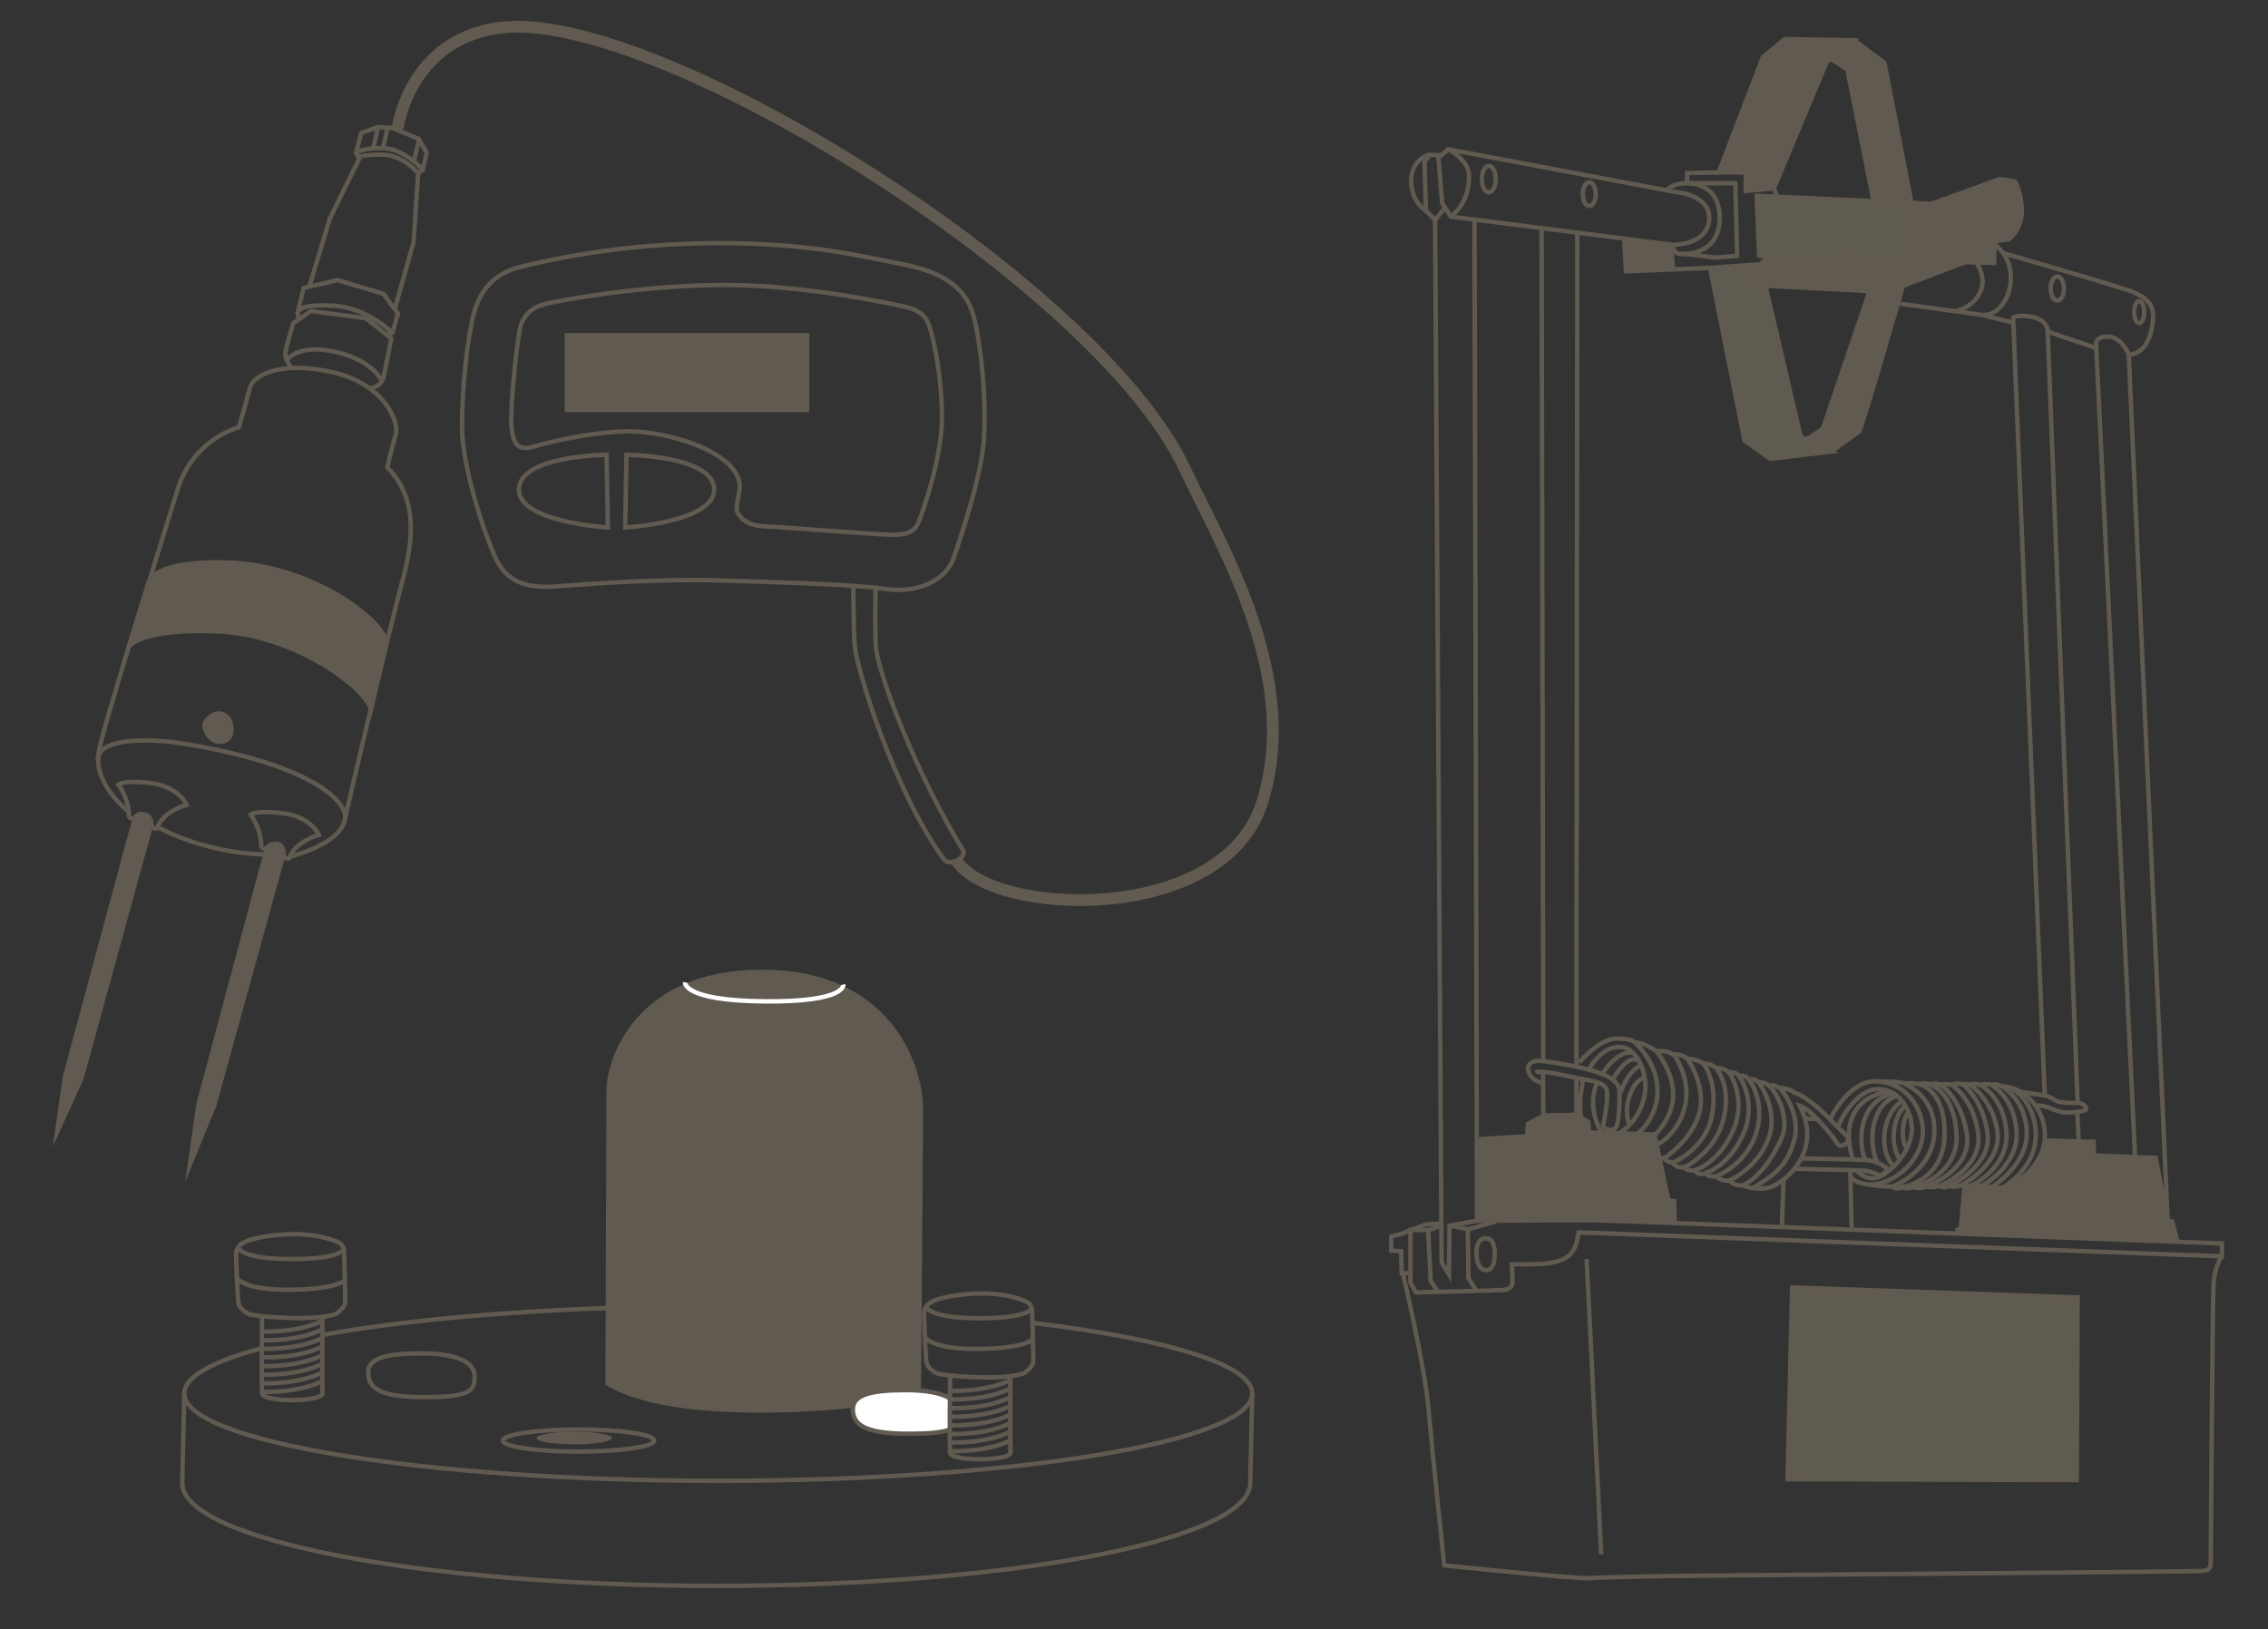 <?xml version="1.0" encoding="utf-8"?>
<!-- Generator: Adobe Illustrator 27.5.0, SVG Export Plug-In . SVG Version: 6.00 Build 0)  -->
<svg version="1.1" id="Layer_1" xmlns="http://www.w3.org/2000/svg" xmlns:xlink="http://www.w3.org/1999/xlink" x="0px" y="0px"
	 viewBox="0 0 1537.1 1104.3" style="enable-background:new 0 0 1537.1 1104.3;" xml:space="preserve">
<rect x="0" y="0" width="1537.1" height="1104.3" fill="#333333" stroke="none"/>
<style type="text/css">
	.st0{fill:none;stroke:#605A50;stroke-width:3;stroke-miterlimit:10;}
	.st1{fill:#605A50;stroke:#605A50;stroke-width:3;stroke-miterlimit:10;}
	.st2{fill:#605A50;}
	.st3{fill:none;stroke:#605A50;stroke-width:8;stroke-miterlimit:10;}
	.st4{fill:#FFFFFF;stroke:#605A50;stroke-width:3;stroke-miterlimit:10;}
	.st5{fill:none;stroke:#FFFFFF;stroke-width:3;stroke-miterlimit:10;}
	.st6{fill:#605B51;stroke:#605A50;stroke-width:3;stroke-miterlimit:10;}
</style>
<g>
	<path class="st0" d="M87,550c0,0-24.4-18.6-20-40.8c4.4-22.2,42.6-141.9,53.2-176.9s41.7-42.6,41.7-42.6s5.8-20,7.5-27
		c1.8-7.1,18.2-18.6,55-10.6c36.8,8,46.1,34.6,43.9,42.1c-2.2,7.5-4.9,18.2-5.8,22.6c16,16.4,20.4,38.6,11.1,73.6
		c-9.3,35-36.4,148.5-39.9,165.4c-3.5,16.8-36.8,24.8-36.8,24.8"/>
	<path class="st0" d="M251.5,263.1c0,0,7.1-1.3,8.4-7.1c1.3-5.8,5.3-26.6,5.3-26.6l-17.3-13.7l-37.2-4.9l-12,8.4
		c0,0-4.9,16-5.3,20.4s4.4,10.2,4.4,10.2"/>
	<polyline class="st0" points="209.8,193.9 223.5,148.2 243.5,107.5 241.3,103.5 244.8,90.2 255.9,86.2 265.7,86.6 283.8,94.2 
		289.2,103.5 286.5,115.4 283.4,117.2 280.3,164.2 267.4,209.9 	"/>
	<polyline class="st0" points="202.3,216.1 201.8,211.7 205.8,195.2 228.9,189.9 259.9,199.2 269.7,212.5 266.1,225.4 262.6,227.2 	
		"/>
	<path class="st0" d="M202.3,211.2c0,0,0-5.3,23.5-4s40.3,18.6,40.3,18.6"/>
	<path class="st0" d="M243.9,106.6c0,0,0-1.8,14.6-1.8c14.6,0,24.8,12.4,24.8,12.4"/>
	<path class="st0" d="M241.7,103.5c0,0,2.7-3.1,17.3-3.1c14.6,0,27.5,14.6,27.5,14.6"/>
	<path class="st0" d="M194.7,243.6c0,0,5.3-7.5,22.2-6.7c34.6,3.5,42.1,21.7,42.1,21.7"/>
	<path class="st1" d="M251.5,480.8c-4.9-15.5-51.9-50.5-103.8-52.8c-51.9-2.2-60.3,10.2-60.3,10.2l13.3-43.5c0,0,3.1-15.5,55.4-13.3
		c52.3,2.2,99.3,34.6,106,53.2L251.5,480.8z"/>
	<path class="st1" d="M138.9,490.3c-1.3,3.5,2.2,10.2,7.1,12c4.9,1.8,9.8-0.9,10.6-5.3c0.9-4.4-0.4-11.1-5.8-12.9
		C145.5,482.3,140.2,486.8,138.9,490.3z"/>
	<path class="st0" d="M66.6,515.8c0,0-5.3-18.2,49.7-12.9c94.4,13.7,119.9,41,117.5,52.3"/>
	<path class="st0" d="M80.3,531.8c0,0,7.5,10.2,7.1,21.7c0.9,2.2,4,0.9,4,0.9s1.8-3.5,6.7-2.2c4.9,1.3,4.4,6.7,4.4,6.7
		s1.8,4.4,4,2.2c4.4-11.5,20-15.5,20-15.5s-4.9-12-23.5-14.6S80.3,531.8,80.3,531.8z"/>
	<path class="st0" d="M169.9,552.2c0,0,7.5,10.2,7.1,21.7c0.9,2.2,4,0.9,4,0.9s1.8-3.5,6.7-2.2c4.9,1.3,4.4,6.7,4.4,6.7
		s1.8,4.4,4,2.2c4.4-11.5,20-15.5,20-15.5s-4.9-12-23.5-14.6S169.9,552.2,169.9,552.2z"/>
	<path class="st1" d="M102.5,558.8L55.1,731.3l-16.4,35.9L44,730l47.4-175.6c0,0,1.9-2.2,3.6-2.5c1.7-0.3,3.5,0,5.3,1.3
		C102.2,554.5,102.5,558.8,102.5,558.8z"/>
	<path class="st1" d="M192.1,579.2l-47,170.3l-16.4,39.9l5.8-40.8L181,574.8c0,0,2-2.2,4.2-2.5s3.2-0.7,5.2,1
		C192.3,575,192.1,579.2,192.1,579.2z"/>
	<path class="st0" d="M106.9,560.6c0,0,29.3,17.3,71.8,18.6"/>
	<line class="st0" x1="256.1" y1="86.6" x2="253" y2="100.4"/>
	<line class="st0" x1="262.6" y1="86.8" x2="259.5" y2="100.6"/>
	<line class="st0" x1="284.1" y1="94.8" x2="280.5" y2="108.8"/>
	<path class="st0" d="M352.1,181.1c-17.7,4.4-27,16.4-31,31.5c-4,15.1-8,48.3-8,76.3c0,27.9,15.1,72.3,22.2,88.2
		s19.1,22.2,41.7,20.4c22.6-1.8,69.2-5.3,112.2-4s90,2.7,111.3,5.8c21.3,3.1,40.8-5.8,46.1-21.7c5.3-16,19.1-56.3,20.4-82
		c1.3-25.7-1.8-60.3-7.1-81.1c-5.3-20.8-23.1-30.6-48.8-35.5c-25.7-4.9-62.5-14.6-126.8-14.2C420,165.1,369.9,176.6,352.1,181.1z"/>
	<path class="st0" d="M368.5,206.3c-8,2.2-12.4,6.7-15.1,12.9c-2.7,6.2-8,58.1-6.7,70.5c1.3,12.4,4.9,16,15.5,12.9
		c10.6-3.1,36.4-9.3,61.2-10.2c24.8-0.9,76.3,12.4,78,36.8c0,5.3-2.2,11.1-2.2,15.5c0,4.4,6.2,11.5,17.7,12s78.5,5.8,87.8,5.8
		s15.1-1.3,18.2-9.3c3.1-8,15.5-43.5,15.5-70.1c0-26.6-5.3-51-7.5-58.5s-4-13.7-18.2-16.8s-73.2-15.5-128.1-14.6
		S376.5,204.1,368.5,206.3z"/>
	<rect x="382.7" y="225.8" class="st2" width="165.8" height="53.6"/>
	<path class="st0" d="M411.1,308.3c0,0-58.5,0.4-59.4,23.1c-0.9,22.6,60.3,26.2,60.3,26.2L411.1,308.3z"/>
	<path class="st0" d="M424.6,308.3c0,0,58.5,0.4,59.4,23.1c0.9,22.6-60.3,26.2-60.3,26.2L424.6,308.3z"/>
	<path class="st0" d="M578.3,397c0,0,0,23.1,0.9,39.5s27,100.2,60.7,146.3c4.4,4.9,15.5-2.2,12.9-6.2
		c-31.5-51.4-59-121.9-59.4-140.6c-0.4-18.6,0-37.2,0-37.2"/>
	<path class="st3" d="M269.4,87.3c0,0,8.6-67.8,80.5-69.2c112.4-0.7,395.7,177.6,452.9,299.3c27.3,57.2,79.1,143,52.5,226.8
		s-184.2,77.1-207.5,38.6"/>
</g>
<polygon class="st2" points="1386.1,773.2 1418.5,773.9 1419.1,783.2 1460.6,785 1469.2,827.3 1471.7,828.6 1476.3,841.7 
	1325.8,835.9 1326.7,833.5 1328.9,832.6 1331.8,804.5 1334.7,804.9 1338.4,803.8 1345.1,803.6 1351.3,805.4 1357.7,805.4 
	1365.9,802.2 1372.6,797.4 1378.8,790.3 1382.1,784.7 "/>
<g>
	<g>
		<path class="st1" d="M577.5,952.9c0,0-118.4,13.6-165.7-15.1c0-10,0.7-178.6,0.7-198.7s18.7-80.3,104-80.3s107.6,62.4,107.6,93.3
			c0,30.8-1.4,190.1-1.4,190.1"/>
		<g>
			<path class="st0" d="M233.2,848.8c0,3.2,1.1,31.6,0.7,34.4c-0.4,2.9-3.2,5-5.7,7.2c-12.2,5.7-57,2.2-60.3,0
				c-3.2-2.2-6.1-3.9-6.5-8.6s-1.4-26.5-1.4-31.6s3.6-7.2,6.5-8.6c2.9-1.4,15.4-5,33-5s28,4.7,30.1,5.7
				C231.8,843.5,233.2,845.6,233.2,848.8z"/>
			<path class="st0" d="M161.5,846c0,0,2.2,7.5,35.9,7.5s35.2-6.5,35.2-6.5"/>
			<path class="st0" d="M177.6,893c0,0-0.4,45.4,0,51.6s40.9,5.8,40.9,0s0-52,0-52"/>
			<path class="st0" d="M160.4,866.1c0,0,4,8.6,36.7,8.2c32.6-0.4,36.7-6.8,36.7-6.8"/>
			<path class="st0" d="M218.9,901c-17.1,8.6-41.2,7.5-41.2,7.5"/>
			<path class="st0" d="M218.9,895.1c-17.1,8.6-41.2,7.5-41.2,7.5"/>
			<path class="st0" d="M218.9,912.6c-17.1,8.6-41.2,7.5-41.2,7.5"/>
			<path class="st0" d="M218.9,906.8c-17.1,8.6-41.2,7.5-41.2,7.5"/>
			<path class="st0" d="M218.9,924.3c-17.1,8.6-41.2,7.5-41.2,7.5"/>
			<path class="st0" d="M218.9,918.5c-17.1,8.6-41.2,7.5-41.2,7.5"/>
			<path class="st0" d="M218.9,936c-17.1,8.6-41.2,7.5-41.2,7.5"/>
			<path class="st0" d="M218.9,930.2c-17.1,8.6-41.2,7.5-41.2,7.5"/>
		</g>
		<path class="st0" d="M249.5,930.4c0,9.6,6.2,16.7,37.3,16.7s34.9-3.8,34.9-13.9s-12.4-15.8-36.3-15.8S249.5,920.8,249.5,930.4z"/>
		<path class="st4" d="M643.8,947.9c-6-3.6-16-5.6-29.9-5.6c-23.9,0-35.9,3.3-35.9,12.9s6.2,16.7,37.3,16.7c15.1,0,23.7-0.9,28.7-3"
			/>
		<path class="st0" d="M643.8,947.9"/>
		<path class="st0" d="M644,969"/>
		<path class="st0" d="M177,914c-33.1,8.9-52.1,19.4-52.1,30.6c0,32.7,162,59.2,361.9,59.2s361.9-26.5,361.9-59.2
			c0-19.7-58.8-37.1-149.2-47.9"/>
		<path class="st0" d="M411.5,886.7c-75.8,2.6-142.8,9.1-193,18.2"/>
		<path class="st0" d="M848.7,944.6l-1.4,60.7c0,38.5-162,69.7-361.9,69.7s-361.9-31.2-361.9-69.7l1.4-60.7"/>
		<ellipse class="st0" cx="392.1" cy="976.5" rx="51.3" ry="7.5"/>
		<ellipse class="st2" cx="389.2" cy="974.8" rx="25.6" ry="4.3"/>
		<g>
			<path class="st0" d="M699.5,889c0,3.2,1.1,31.6,0.7,34.4s-3.2,5-5.7,7.2c-12.2,5.7-57,2.2-60.3,0c-3.2-2.2-6.1-3.9-6.5-8.6
				s-1.4-26.5-1.4-31.6s3.6-7.2,6.5-8.6s15.4-5,33-5s28,4.7,30.1,5.7C698.1,883.6,699.5,885.8,699.5,889z"/>
			<path class="st0" d="M627.8,886.1c0,0,2.2,7.5,35.9,7.5c33.7,0,35.2-6.5,35.2-6.5"/>
			<path class="st0" d="M643.9,933.1c0,0-0.4,45.4,0,51.6c0.4,6.2,40.9,5.8,40.9,0s0-52,0-52"/>
			<path class="st0" d="M626.7,906.2c0,0,4,8.6,36.7,8.2c32.6-0.4,36.7-6.8,36.7-6.8"/>
			<path class="st0" d="M685.2,941.1c-17.1,8.6-41.2,7.5-41.2,7.5"/>
			<path class="st0" d="M685.2,935.3c-17.1,8.6-41.2,7.5-41.2,7.5"/>
			<path class="st0" d="M685.2,952.8c-17.1,8.6-41.2,7.5-41.2,7.5"/>
			<path class="st0" d="M685.2,947c-17.1,8.6-41.2,7.5-41.2,7.5"/>
			<path class="st0" d="M685.2,964.5c-17.1,8.6-41.2,7.5-41.2,7.5"/>
			<path class="st0" d="M685.2,958.7c-17.1,8.6-41.2,7.5-41.2,7.5"/>
			<path class="st0" d="M685.2,976.2c-17.1,8.6-41.2,7.5-41.2,7.5"/>
			<path class="st0" d="M685.2,970.3c-17.1,8.6-41.2,7.5-41.2,7.5"/>
		</g>
	</g>
	<path class="st5" d="M464.3,665.9c0,0-2,12.4,53.9,12.9c56,0.5,53.3-11.4,53.3-11.4"/>
</g>
<polygon class="st0" points="1202.2,127.7 1237.9,42.3 1256.1,27.3 1209.6,26.5 1194.7,38.9 1164.8,116.9 1183.1,116.9 
	1183.1,129.4 "/>
<polygon class="st6" points="1351.5,140.1 1351.5,178.3 1192.2,173.3 1190.6,132.7 "/>
<polygon class="st6" points="1159,181.6 1193.1,179.1 1220.4,296.1 1241.2,306.1 1199.7,311 1182.3,298.6 "/>
<path class="st0" d="M1135.8,130.2l-154.3-29l-6.6,5.8l2.5,30.7l5.8,9.1l150.2,19.1c0,0,23.2,0.8,24.9-16.6
	S1135.8,130.2,1135.8,130.2z"/>
<path class="st0" d="M1129.4,129.2c0,0,3.7-5,13.1-5c9.3,0,33.6,0,33.6,0l1.2,49.2l-14.9,1.2c0,0-18.7-2.5-23.6-2.5
	s-5.4-6.2-5.4-6.2"/>
<path class="st0" d="M1143.1,124.2c0,0,23-1.2,22.4,24.3s-25.5,23.6-25.5,23.6"/>
<polyline class="st0" points="1159,181.6 1102,183.9 1100.8,162.8 "/>
<path class="st0" d="M976.9,105.2l-8.7-0.3c0,0-12.1,3.4-11.8,18s10,19.9,10,19.9l6.2,6.2l6.5-7.8"/>
<polyline class="st0" points="968.9,105.2 965.4,109.9 966.4,142.8 "/>
<path class="st0" d="M972.6,149.1l4.4,706.6l5,8.3l0.4-33.2l18.7-3.3l80.5-0.4l424.3,15.8v8.7c0,0-428.5-15.8-436-16.2
	c-2.1,14.1-5.8,21.6-32.8,21.6c-7.1,0-12.4,0-12.4,0s0.4,9.1,0.4,12c0,2.9-1.7,5-6.2,5.4c-4.6,0.4-59.3,1.7-59.3,1.7l-3.7-6.6v-35.7
	h12l1.7,34.4l5,7.5"/>
<path class="st0" d="M1000.6,849.4c0-6.2,2.1-10,6.6-10c4.6,0,5.8,5.4,5.8,10.4s-0.8,10.8-5.4,11.2
	C1003.1,861.5,1000.6,855.7,1000.6,849.4z"/>
<polyline class="st0" points="994.8,832.4 995.2,866.5 1000.2,874.3 "/>
<polyline class="st0" points="1013.9,827.9 995.2,833.3 982.3,830.8 "/>
<line class="st0" x1="967.8" y1="834.1" x2="976.9" y2="830.8"/>
<polyline class="st0" points="955.8,863.1 950,863.1 949.6,848.2 942.9,847.8 942.9,838.2 950.4,836.2 956.2,833.7 966.2,830 
	976.1,829.5 "/>
<path class="st0" d="M950.8,863.3c0,0,14.9,62.8,17.4,92.1c2.5,29.2,10.6,105.7,10.6,105.7s89.6,9.4,98.9,8.7s21.2-0.6,37.3-1.2
	s372.7-3.1,377.7-3.7c5-0.6,5.6-1.9,5.6-6.8s1.2-176.7,1.9-187.9c0.6-11.2,5.6-18.7,5.6-18.7"/>
<polygon class="st6" points="1214.6,872.7 1211.5,1002.7 1407.5,1003.3 1408.1,879.5 "/>
<line class="st0" x1="1001" y1="827.5" x2="999.3" y2="149.7"/>
<line class="st0" x1="1068.4" y1="723.4" x2="1069" y2="157.8"/>
<path class="st0" d="M1068.4,723.4"/>
<path class="st0" d="M1068.4,731.8"/>
<polyline class="st0" points="1045.7,726.8 1046,756.3 1068.4,755.7 1068.4,730.8 "/>
<path class="st0" d="M1046,726.5"/>
<path class="st0" d="M1045.9,719.3"/>
<line class="st0" x1="1044.8" y1="155.3" x2="1045.9" y2="719.3"/>
<polyline class="st0" points="1001.4,772.3 1035,770.2 1035.4,761.9 1046,756.3 1068.4,755.7 1076.5,760.7 1076.9,767.7 1121.3,769 
	1130.8,813.8 1134.6,814.2 1135,829.1 "/>
<path class="st0" d="M1130.4,813.8c-79.2-7.1-129,2.1-129,2.1"/>
<path class="st0" d="M1040.7,727.1c3.4-2.5,25.5,3.4,32,4.4s14.9,2.5,16.2,7.2c1.2,4.7-1.2,19.6-2.2,22.7c-0.9,3.1,1.2,4,4,4.4
	c2.8,0.3,4.7-0.3,5.6-4.7c0.9-4.4,1.6-14,1.2-21.8c-0.3-7.8-12.1-12.1-23.3-14.9c-11.2-2.8-29.2-5.6-32.4-5.3s-5.9,1.9-6.2,4.7
	c0,8.4,9.6,10.3,9.6,10.3"/>
<path class="st0" d="M1070.3,720.2c0,0,13.7-16.5,25.5-16.2c6.2,0.3,9.3,0.3,12.4,2.8c5.9-0.6,14.6,5.9,14.6,5.9s6.8-1.2,11.2,2.2
	c5.9-0.9,9.6,2.8,9.6,2.8s6.2,0,10.9,3.4c4.7-0.6,8.4,2.8,8.4,2.8s5.6-0.3,9,3.1c5.3-0.6,6.8,2.5,6.8,2.5s3.7-1.6,6.5,2.2
	c3.7-1.2,6.5,1.9,6.5,1.9s4.4-0.6,7.8,2.8c2.5-1.9,5.9,0.9,5.9,0.9s7.8,0.6,10.3,3.1c9,3.1,19.3,12.8,24.6,18.4
	c5.3,5.6,8.4,7.8,11.5,11.5c3.1,3.7-4.4,8.7-6.5,5c-2.2-3.7-17.4-23.3-25.5-25.8c16.5,32.7-12.4,53.8-21.5,55.7s-17.4-1.6-17.4-1.6
	s-5.9,0.3-8.7-3.4c-5.6,0.9-9.3-2.8-9.3-2.8s-5.6,0.6-7.2-2.2c-5,2.2-7.2-1.9-7.2-1.9s-5.3,0.9-7.2-2.2c-5.3,1.2-7.8-3.1-7.8-3.1
	s-5-0.3-5.6-3.1c-2.5,1.2-3.7-1.9-3.7-1.9"/>
<path class="st0" d="M1108.5,706.9c24.3,24.9,14.3,51,1.6,61.3"/>
<path class="st0" d="M1122.9,712.8c19.9,27.4,9,45.7-1.6,56.9"/>
<path class="st0" d="M1134.4,714.6c21.2,32.7-2.5,57.9-11.5,61.3"/>
<path class="st0" d="M1076.8,724.9c0,0,8.7-16.2,21.5-15.2c12.8,0.9,17.7,19.9,16.8,29.6c-2.8,21.2-17.4,28.6-17.4,28.6"/>
<polyline class="st0" points="1072.8,731.4 1070.9,745.7 1071.2,756.9 "/>
<path class="st0" d="M1143.7,717.8c0,0,12.8,18.4,8.1,36.4c-4.7,18-23.6,30.8-23.6,30.8"/>
<path class="st0" d="M1154.6,721.2c0,0,10,12.4,5.6,35.2c-4.4,22.7-26.4,31.7-26.4,31.7"/>
<path class="st0" d="M1163,724c0,0,10.9,11.8,5,34.8s-26.4,32.4-26.4,32.4"/>
<path class="st0" d="M1172,727.1c0,0,10.3,14.9,4.4,34.5c-9.3,26.4-27.7,31.7-27.7,31.7"/>
<path class="st0" d="M1178.8,729.6c0,0,10.6,14.6,4.4,34.8c-9.6,26.1-27.4,30.8-27.4,30.8"/>
<path class="st0" d="M1185.4,731.7c0,0,10.9,14,5.3,34.8c-6.5,23.3-27.7,30.8-27.7,30.8"/>
<path class="st0" d="M1191.9,733.6c0,0,12.4,16.8,7.8,34.5c-6.5,23-27.4,32-27.4,32"/>
<path class="st0" d="M1199.7,736.4c0,0,14.3,16.8,8.1,34.2c-11.8,27.4-26.8,33-26.8,33"/>
<path class="st0" d="M1205.6,737.3c1.9,0.6,14.9,17.7,10.6,34.8c-4.4,17.1-12.4,23.6-27.7,33"/>
<path class="st0" d="M1106.7,713.7c-10.9-2.2-20.8,14.3-20.8,14.3"/>
<path class="st0" d="M1110.4,719c-7.8-5-17.4,12.8-17.4,12.8"/>
<path class="st0" d="M1112,722.1c-9.3,4-14.3,19.9-14.3,19.9"/>
<path class="st0" d="M1114.5,730.5c0,0-5.9,0.6-10,12.1c-4,11.5-0.3,19.3-0.3,19.3"/>
<path class="st0" d="M1082.4,733.9c-7.5,17.1,2.8,33.6,2.8,33.6"/>
<ellipse class="st0" cx="1009" cy="121.4" rx="4.7" ry="9"/>
<ellipse class="st0" cx="1077.1" cy="131.6" rx="4.4" ry="8.1"/>
<path class="st0" d="M981.5,101.2c0,0,13.5,6.8,14.1,17.4c0.6,19.9-12.4,28.2-12.4,28.2"/>
<path class="st0" d="M1220.8,785.2c0,0,37.7,0.8,44.8,1.2s14.1,6.2,14.1,6.2l-5.4,4.6c0,0-4.6-3.3-12-3.7c-7.5-0.4-46-1.2-46-1.2"/>
<line class="st0" x1="1230.8" y1="758.6" x2="1223.3" y2="758.2"/>
<line class="st0" x1="1208.8" y1="799.7" x2="1207.6" y2="831.6"/>
<line class="st0" x1="1254.9" y1="832.4" x2="1254" y2="793.5"/>
<path class="st0" d="M1240.4,758.8c0,0,11.8-26.1,30.8-25.8c19,0.3,32,16.5,32,34.2c0,17.7-18,36.1-36.7,35.8
	c-10.3-0.9-12.8-6.2-12.8-6.2"/>
<path class="st0" d="M1245.4,763.8c0,0,11.2-25.5,27.4-25.5c4,0,7.5,1,10.4,2.8c8.7,5.2,12.6,16.5,12.6,24.9
	c-0.9,17.4-18.4,32.4-25.8,32.7c-7.5,0.3-11.8-5.3-11.8-5.3"/>
<path class="st0" d="M1283.2,741c-23.8,5.6-24.1,33.8-19.1,45.3"/>
<path class="st0" d="M1278.9,740.7"/>
<path class="st0" d="M1255.8,786.1c0,0-5.4-15.5-1-27.3c4.7-14.3,19.3-18.6,26.4-18.9"/>
<path class="st0" d="M1293.4,753.7c-4,4.4-5.4,18.5-1.3,24.7"/>
<path class="st0" d="M1291.5,749.5c-6.2,3.7-12.4,22.7-4,36.7"/>
<path class="st0" d="M1289.2,746.4c-11.2,6.2-17.9,30.2-5.8,44.5"/>
<path class="st0" d="M1286,742.9c-15.6,4-21.3,27.5-13.8,45.2"/>
<path class="st0" d="M1272.6,733.1c0,0,15.8-0.3,18.7,1.6c3.9-1.2,9.1,0.2,9.1,0.2s5.8-1.2,8.1,0.2c2.7-1.5,6.6,0.2,6.6,0.2
	s4.6-1,7.9,0.2c2.1-1.9,7.5-0.4,7.5-0.4s2.5-1,5.2,0.4c1.9-1.7,5.8-0.2,5.8-0.2s6-1,8.7,0.2c2.3-1.2,5,0.2,6.8,1
	c7.4-0.2,16.3,4.5,22.3,12.7c4,5.5,6.7,12.6,6.6,20.7c-0.2,20.1-20.5,36.1-33,35.3c-6.2-0.2-9.3-1.7-9.3-1.7s-5.2,1.2-7.3,0
	c-2.9,1.9-6.8-0.2-6.8-0.2s-5,2.3-8.5,0.4c-3.1,2.5-6.8,0.2-6.8,0.2s-5.4,1.9-8.5,0.2c-3.7,2.5-8.7,0.6-8.7,0.6s-5.8,2.1-7.7-0.2
	c-2.9,2.3-6.6,0.4-7.1-0.2c-6.2,0.4-14.3-1.2-14.3-1.2"/>
<path class="st0" d="M1368.9,740.1c0,0,11.6,1.7,16.8,2.5c5.2,0.8,5.6,3.5,10.6,4.4c5,0.8,7.5,0.8,11.8,0.6s7.7,4.4,4.6,5.2
	c-3.1,0.8-8.7,1.7-14.3,1.2c-5.6-0.4-10.4-4.9-19-4.7"/>
<polyline class="st0" points="1331.4,804.9 1328.9,832.9 1326.6,833.7 1326.4,836.4 "/>
<polyline class="st0" points="1385.3,773.1 1418.9,774 1419.1,783.3 1461,784.9 1469.1,827 1472.2,828.1 1475.7,841.4 "/>
<line class="st0" x1="1419.3" y1="783.1" x2="1382.4" y2="783.9"/>
<line class="st0" x1="1408.8" y1="773.3" x2="1407.9" y2="754"/>
<path class="st0" d="M1408.1,747.6c0,0-19.9-510.2-20.3-522.9c-0.4-12.7-23.4-11.4-23.4-9.1c0,2.3,21.4,527,21.4,527"/>
<path class="st0" d="M1291.3,734.9c0,0,21.5,8.7,19.6,34.2c-1.9,25.5-28.3,35.2-28.3,35.2"/>
<path class="st0" d="M1289.4,804.7c0,0,28.3-4.2,28.5-35.8c0.2-31.6-17.4-33.8-17.4-33.8"/>
<path class="st0" d="M1308.6,735.3c0,0,15.4,4.8,17.4,33c2,28.2-28.6,36.4-28.6,36.4"/>
<path class="st0" d="M1315.4,735.3c0,0,13.7,9,17.6,33.3c3.9,24.3-27.1,35.6-27.1,35.6"/>
<path class="st0" d="M1323.4,735.9c0,0,14.3,9.3,17.3,32.8c3,23.5-26.3,35.3-26.3,35.3"/>
<path class="st0" d="M1330.4,735c0,0,13.4,10.4,16.6,33s-25.8,35.8-25.8,35.8"/>
<path class="st0" d="M1335.8,735.6c0,0,15.7,11.4,18,32.4c2.3,21-24.1,35.3-24.1,35.3"/>
<path class="st0" d="M1341.9,735.3c0,0,16,7.9,17.9,31.9s-23,36.1-23,36.1"/>
<path class="st0" d="M1350.1,735.8c0,0,14.9,8.1,16.6,31c1.7,22.9-22.7,36.7-22.7,36.7"/>
<path class="st0" d="M1357.1,736.7c0,0,16,8.6,16.5,31c0.5,22.4-24,37.2-24,37.2"/>
<path class="st0" d="M1362.6,737.3c0,0,16.8,8.2,17.1,31.6c0.3,23.3-21.9,35.8-21.9,35.8"/>
<path class="st0" d="M1447,784l-26.4-550.6c0,0-0.9-5.3,8.1-5.3c9,0,14,12.1,14,12.1l26.4,586.8c-79.8-8.1-140.2,5.4-140.2,5.4"/>
<path class="st0" d="M1351.7,165.3c1.8,1.4,4.7,4.5,5.9,6.3c11.5,15.8,2.6,42.7-14.3,41.9"/>
<path class="st0" d="M1442.7,240.2c0,0,14.3,1.6,16.5-23.6c0.9-10.9-5.6-15.2-13.7-18.7c-8.1-3.4-87.8-26.3-87.8-26.3"/>
<line class="st0" x1="1420.6" y1="235.9" x2="1387.8" y2="224.8"/>
<polyline class="st0" points="1364.3,218.7 1343.4,213.5 1286.4,205.7 "/>
<ellipse class="st0" cx="1394.3" cy="195.6" rx="4.5" ry="8.2"/>
<ellipse class="st0" cx="1449.8" cy="211.6" rx="3.4" ry="7.5"/>
<polyline class="st0" points="1331.9,177.7 1289.3,193.9 1289.3,176.4 "/>
<polyline class="st0" points="1256.9,27.4 1277.2,42.7 1295.5,137.6 "/>
<polyline class="st0" points="1269.7,136 1252,47 1240.8,39.9 "/>
<path class="st0" d="M1308.1,138.5l47.2-17.1l10.3,1.6c0,0,4.4,7.2,4.7,19.6c0.3,12.4-8.7,19.6-8.7,19.6l-9,1.2"/>
<path class="st0" d="M1289.7,193.7c0,0-28.2,98.3-29.9,99.1c-1.7,0.8-18.7,13.3-18.7,13.3"/>
<polyline class="st0" points="1224.6,297.8 1235.4,290.7 1259.8,292.8 "/>
<polyline class="st0" points="1235.4,290.7 1266.9,197.8 1266.5,176.2 "/>
<line class="st0" x1="1267.7" y1="197.4" x2="1196.8" y2="193.7"/>
<line class="st0" x1="1193.1" y1="179.1" x2="1198" y2="174.2"/>
<line class="st0" x1="1202.2" y1="127.7" x2="1204.7" y2="133.9"/>
<path class="st0" d="M1339.9,178.7c11.2,18.3-5.4,30.7-14.1,31.9"/>
<polyline class="st0" points="1143.4,123.9 1143.4,117.3 1165,116.9 "/>
<line class="st0" x1="1075.3" y1="853.4" x2="1085.2" y2="1053.7"/>
<polygon class="st2" points="1100.8,162.2 1133.8,165.8 1135.4,182.2 1102.1,183.7 "/>
<polygon class="st2" points="1165.1,116.8 1195.2,39.2 1210.1,27 1256.9,27.2 1276.8,42.7 1295.7,137.6 1269.7,135.6 1251.3,47.2 
	1241.1,39.6 1237.8,42.3 1201.7,127.6 1183.5,129.8 1183,117.7 "/>
<polygon class="st2" points="1183.7,193 1266.6,197.9 1265.9,171.3 1197.9,173.1 "/>
<polygon class="st2" points="1222.9,299 1235.4,291 1266.4,197.7 1265.7,175.3 1289.4,176 1289.4,194.6 1259.3,293.2 1242,305.4 "/>
<polygon class="st2" points="1355.3,121.4 1365.7,123.2 1367.9,128.5 1369.7,135.8 1370.1,146.5 1367,155.3 1360.8,162.2 
	1351.7,163.1 1345.8,166 1337.3,175.3 1287.4,194.6 1297.2,140.3 "/>
<polygon class="st2" points="1000.8,772.1 1034.5,770.1 1035.4,761.7 1046,755.9 1068,755.2 1076.4,760.3 1077.1,768.1 1121,769.2 
	1130.9,813.1 1134.3,814.2 1135.1,829.3 1000.4,827.5 "/>
</svg>
